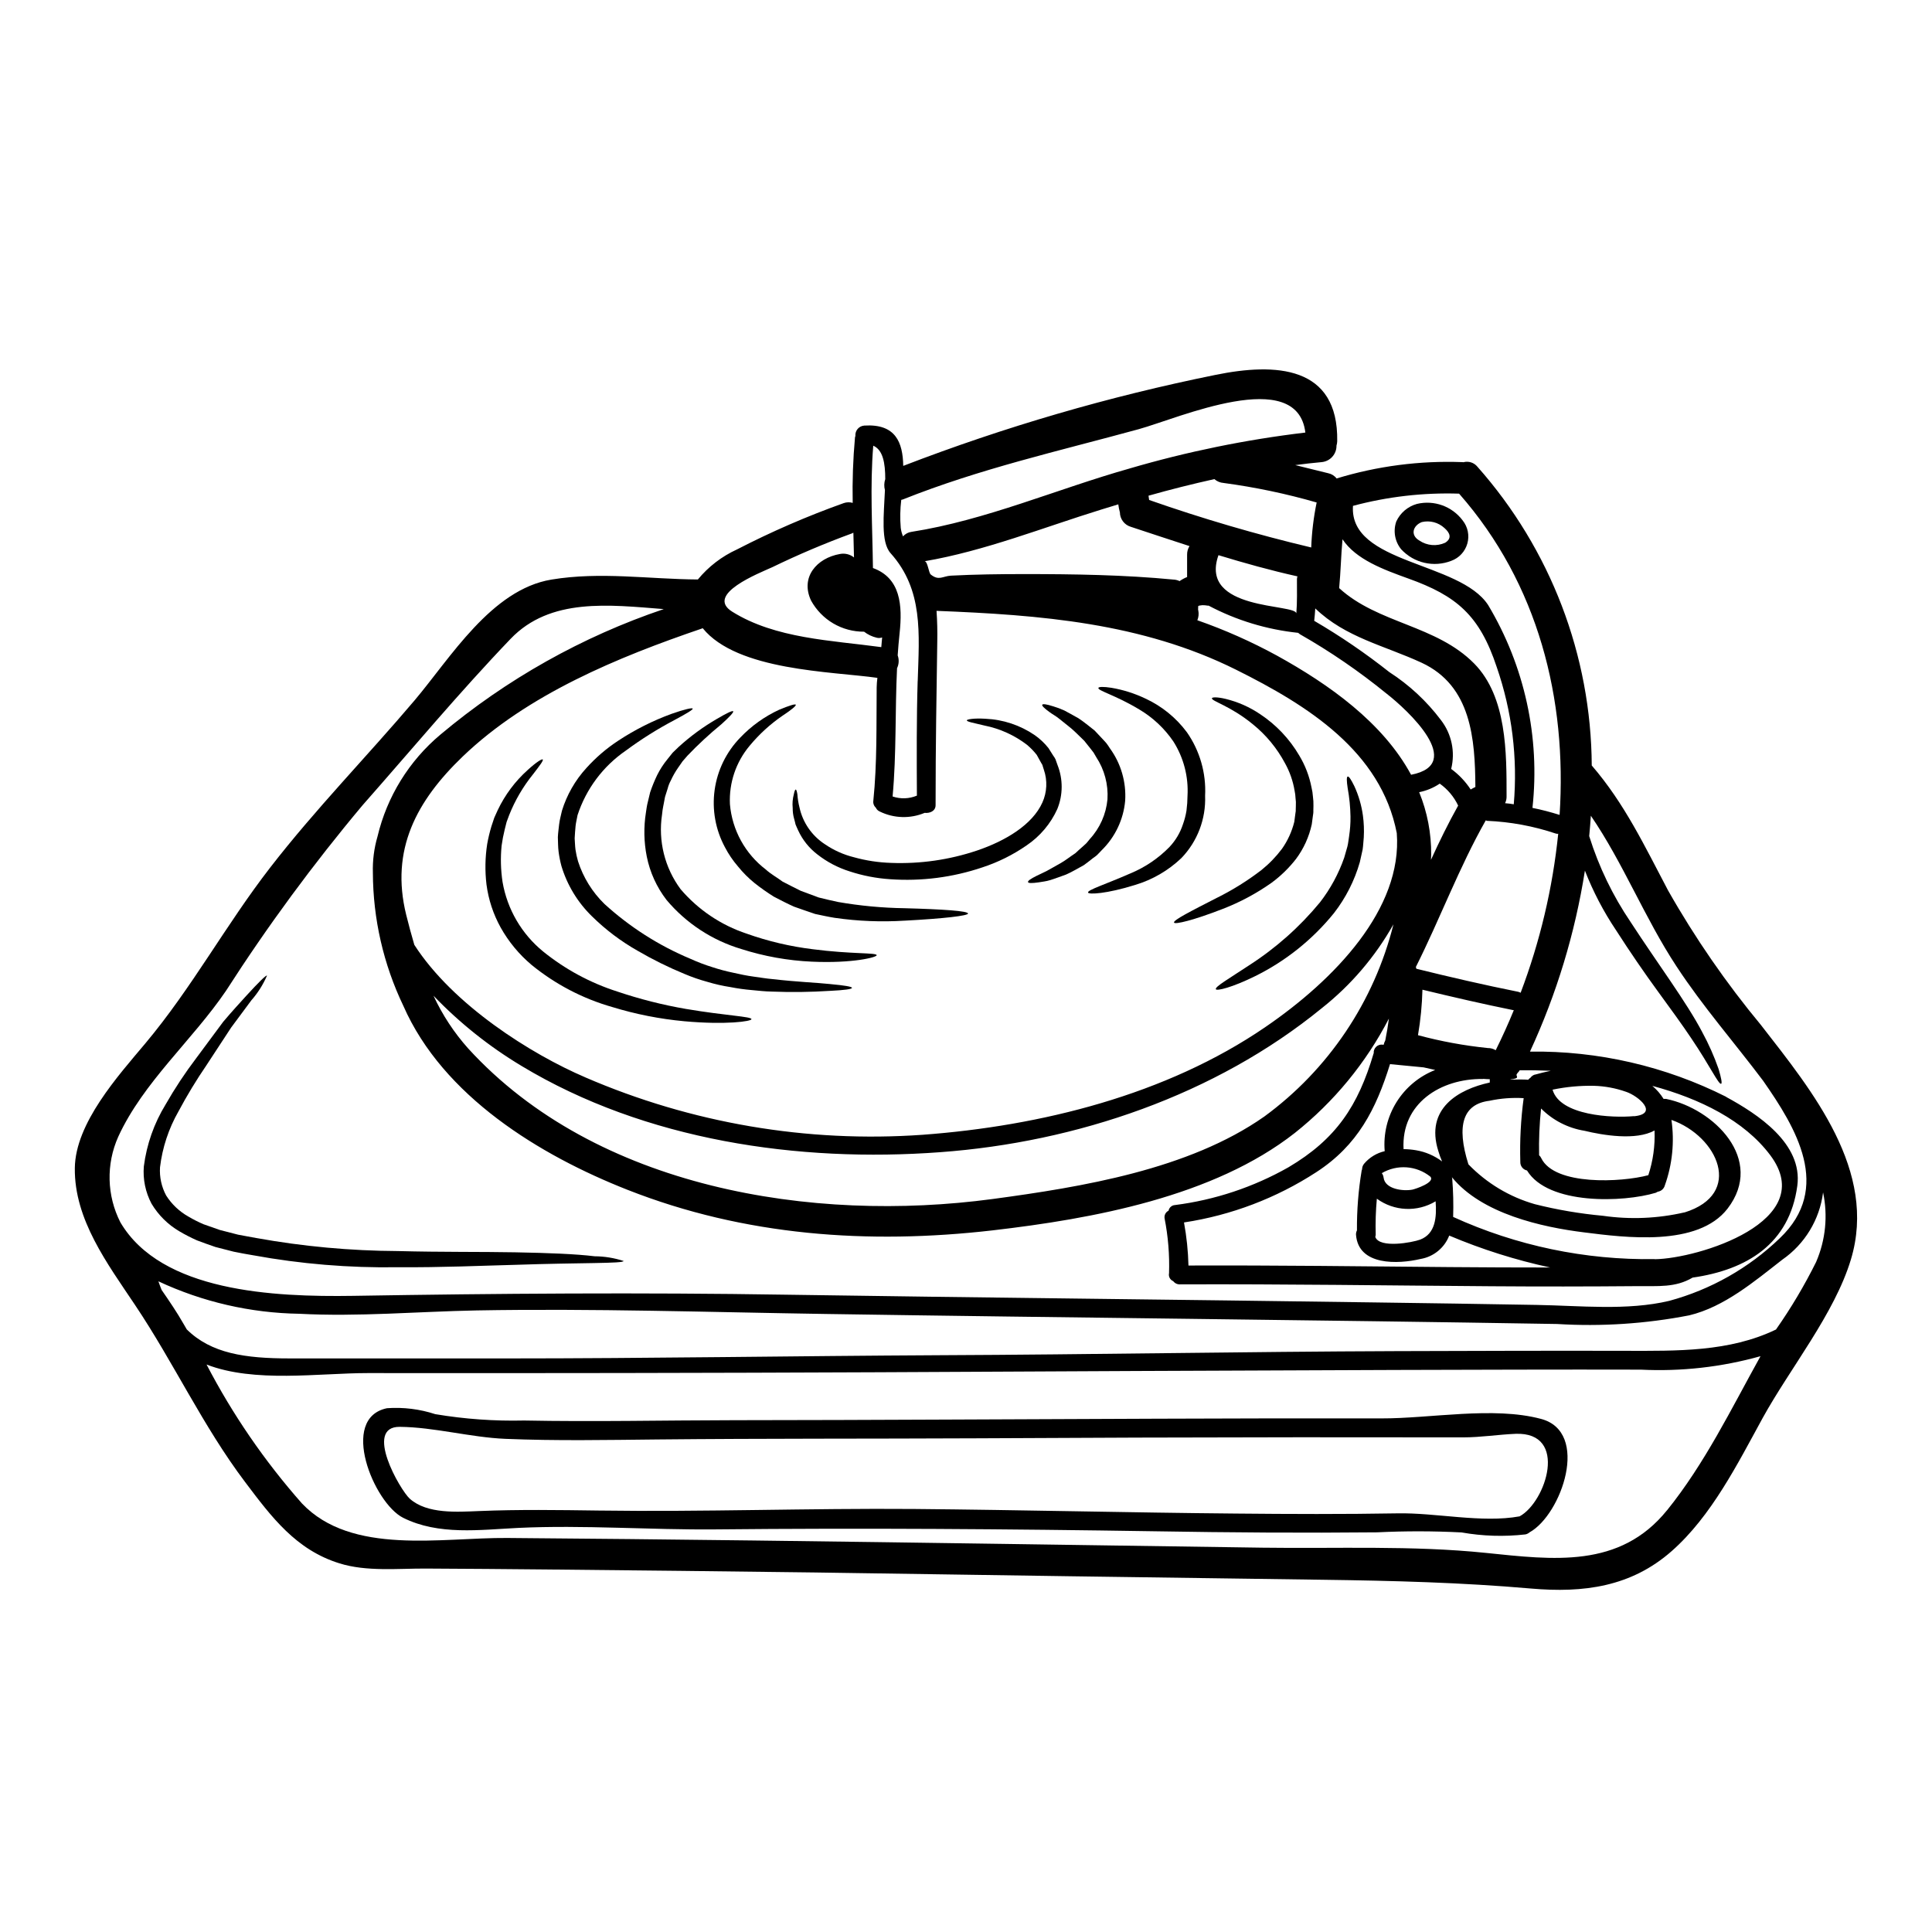 <?xml version="1.0" encoding="UTF-8"?>
<!-- Uploaded to: ICON Repo, www.svgrepo.com, Generator: ICON Repo Mixer Tools -->
<svg fill="#000000" width="800px" height="800px" version="1.1" viewBox="144 144 512 512" xmlns="http://www.w3.org/2000/svg">
 <g>
  <path d="m487.54 306.59c0.246-3.043 0.164-6.055 0.164-9.125 0.004-0.246 0.051-0.488 0.141-0.719-7.086-1.574-14.023-3.512-20.938-5.617-5.281 14.883 20.633 12.781 20.633 15.461zm-98.52-13.855c0.832 0 1.078 3.07 1.633 3.512 2.156 1.742 3.148 0.445 5.336 0.309 6.414-0.336 12.918-0.418 19.391-0.418 13.277 0 26.551 0.195 39.754 1.469v-0.004c0.512 0.039 1.008 0.176 1.469 0.395 0.621-0.434 1.289-0.797 1.992-1.078v-5.902c-0.016-0.812 0.203-1.609 0.633-2.297-5.199-1.684-10.371-3.402-15.57-5.117-1.699-0.508-2.867-2.07-2.875-3.844 0-0.031-0.008-0.062-0.027-0.082-0.18-0.664-0.312-1.34-0.395-2.019-1.52 0.473-3.016 0.914-4.535 1.387-15.301 4.731-30.926 10.98-46.805 13.691zm221.73 123.01c13.605 17.48 30.84 38.574 23.758 62.035-4.328 14.355-16.098 28.793-23.371 41.984-6.637 12.109-13.578 26.023-24.145 35.316-10.734 9.445-23.316 11.121-37.281 9.898-18.367-1.602-36.48-2.074-54.926-2.32-45.027-0.605-90.047-1.25-135.05-1.938-23.48-0.301-46.969-0.562-70.453-0.789-10.844-0.109-21.648-0.191-32.5-0.246-7.328-0.027-15.68 0.859-22.828-1.383-11.504-3.57-17.977-12.227-25-21.547-11.176-14.797-18.895-31.613-29.176-46.934-7.262-10.875-16.113-22.598-15.949-36.262 0.137-11.922 11.477-24.449 18.668-33.023 12.391-14.773 21.375-31.488 33.133-46.656 11.973-15.461 25.586-29.348 38.223-44.254 9.512-11.258 20.379-29.402 36.285-32.027 12.988-2.156 25.777-0.109 38.801-0.027h0.004c2.805-3.41 6.352-6.133 10.371-7.965 9.148-4.719 18.602-8.824 28.297-12.281 0.762-0.262 1.586-0.281 2.363-0.055-0.117-5.797 0.086-11.594 0.609-17.371 0.027-0.137 0.082-0.246 0.109-0.359v0.004c-0.062-0.684 0.152-1.359 0.598-1.879 0.445-0.516 1.082-0.836 1.762-0.879 8.324-0.523 10.207 4.484 10.316 10.68 26.871-10.352 54.562-18.418 82.789-24.121 15.848-3.234 32.551-2.488 32.219 17.59-0.016 0.395-0.082 0.785-0.191 1.164 0.031 2.269-1.695 4.176-3.957 4.371-2.363 0.219-4.644 0.469-6.969 0.789l8.742 2.156h-0.004c0.883 0.18 1.668 0.672 2.215 1.387 10.797-3.297 22.07-4.758 33.352-4.332 0.082 0 0.164 0.027 0.25 0.027h0.004c1.359-0.371 2.809 0.09 3.703 1.18 19.371 21.844 30.145 49.988 30.309 79.184 8.715 10.098 14.023 21.379 20.219 33.105 7.16 12.633 15.43 24.605 24.703 35.777zm14.562 62.645c2.492-5.793 3.129-12.219 1.824-18.391-0.91 7.211-4.844 13.695-10.816 17.836-7.356 5.727-15.379 12.527-24.645 14.742h0.004c-11.527 2.242-23.293 3.016-35.012 2.297-64.582-1.082-129.16-1.66-193.74-2.656-30.84-0.469-61.797-1.492-92.648-0.941-15.656 0.305-31.312 1.715-46.965 0.887-12.914-0.199-25.641-3.133-37.34-8.602 0.277 0.789 0.555 1.547 0.859 2.293 2.074 2.988 4.094 5.977 5.777 8.93 0.309 0.5 0.582 1.023 0.887 1.523 6.477 6.387 15.461 7.688 27.246 7.688l57.039 0.004c38.441 0 76.859-0.66 115.3-0.855 40.324-0.168 80.688-0.941 121-1.082 20.191-0.055 40.379-0.137 60.543-0.082 13.883 0.027 27.66 0.309 40.02-5.641h0.004c4.008-5.711 7.574-11.719 10.676-17.969zm-23.867-43.691c8.297 4.512 20.355 12.336 18.863 23.539-2.074 15.434-13.414 22.293-27.742 24.34-4.59 2.707-9.055 2.211-15.043 2.266-12.777 0.109-25.555 0.121-38.332 0.027-27.492-0.191-54.957-0.609-82.449-0.5l-0.004 0.004c-0.711 0.035-1.395-0.285-1.824-0.855-0.828-0.34-1.297-1.227-1.105-2.102 0.156-4.871-0.238-9.742-1.18-14.523-0.145-0.84 0.285-1.672 1.051-2.047 0.156-0.824 0.848-1.438 1.688-1.492 10.586-1.348 20.805-4.75 30.09-10.012 12.637-7.477 18.449-16.258 22.57-30.199v-0.004c0.016 0 0.027-0.012 0.027-0.027-0.059-0.633 0.176-1.258 0.637-1.699 0.457-0.441 1.094-0.648 1.723-0.566 0.09 0.023 0.184 0.035 0.277 0.027 0.082-0.395 0.223-0.777 0.418-1.133 0.395-1.938 0.715-3.871 0.965-5.809-6.074 11.75-14.566 22.078-24.922 30.305-21.578 16.93-53.547 22.738-80.102 25.824-32.887 3.785-65.73 1.465-96.719-10.734-23.34-9.184-48.926-24.836-59.434-48.758-5.281-11.016-8.039-23.074-8.078-35.289-0.098-3.234 0.316-6.465 1.219-9.57 2.504-10.582 8.363-20.07 16.703-27.051 17.48-14.668 37.547-25.941 59.164-33.242-14.41-1.133-30.066-3.098-40.578 7.871-13.578 14.168-26.246 29.371-39.219 44.082-13.102 15.613-25.199 32.047-36.211 49.199-8.902 13.109-21.93 24.203-28.566 38.695-3.246 7.258-3.031 15.594 0.578 22.676 10.844 18.395 40.461 19.805 61.703 19.473 38.25-0.633 76.391-0.914 114.7-0.305 51.957 0.789 103.91 1.301 155.87 2.047 14.383 0.191 28.754 0.414 43.113 0.664 11.34 0.191 23.922 1.574 35.07-1.078 11.008-2.977 21.082-8.684 29.293-16.594 14.02-13.332 4.285-29.266-4.402-41.723-7.633-10.152-15.984-19.68-22.953-30.309-8.488-12.891-14.074-27.301-22.707-39.938-0.109 1.797-0.277 3.625-0.441 5.418l0.027 0.059v0.004c2.531 8.074 6.231 15.734 10.98 22.734 7.273 11.172 14.746 21.129 18.949 29.125l-0.004 0.004c1.707 3.129 3.156 6.394 4.332 9.758 0.719 2.406 0.969 3.789 0.691 3.938-0.691 0.246-2.988-4.758-7.871-11.977-2.434-3.648-5.512-7.871-8.961-12.594-3.453-4.723-7.356-10.398-11.059-16.176l-0.004-0.004c-3.305-4.934-6.059-10.211-8.215-15.742-2.609 16.582-7.512 32.723-14.562 47.961 18.047-0.246 35.883 3.867 52.004 11.984zm-18.918 43.008c11.414-0.137 43.809-10.039 30.586-27.602-6.914-9.184-18.613-14.934-31.223-18.336 1.168 0.992 2.176 2.156 2.988 3.461 0.227-0.027 0.461-0.027 0.691 0 12.637 2.598 26.246 16.039 16.258 29.066-7.871 10.207-27.215 7.66-38.031 6.297-11.199-1.383-27.133-4.926-35.031-14.629h0.004c0.039 0.105 0.066 0.219 0.082 0.332 0.277 3.394 0.359 6.801 0.25 10.203 16.762 7.644 35.016 11.461 53.438 11.18zm3.234 66.57c10.062-12.473 17.035-26.91 24.797-40.875v0.004c-10.312 2.891-21.027 4.094-31.723 3.566-21.574-0.055-43.176 0.027-64.773 0.082-45.824 0.164-91.664 0.367-137.51 0.609-45.023 0.195-90.051 0.27-135.07 0.219-13.027 0-30.035 2.656-42.734-2.266h-0.004c6.898 13.254 15.387 25.617 25.281 36.812 13.164 13.855 37 9.012 54.398 9.152 21.684 0.172 43.359 0.391 65.023 0.664 45.055 0.555 90.105 1.27 135.16 1.91 19.637 0.277 39.66-0.637 59.188 1.383 17.777 1.82 35.453 4.199 47.977-11.289zm4.644-78.961c15.793-4.894 8.852-20.191-3.457-24.531l0.004 0.004c0.836 5.836 0.238 11.789-1.746 17.34-0.23 0.891-0.973 1.555-1.879 1.688-0.191 0.082-0.332 0.191-0.523 0.277-8.574 2.598-28.543 3.289-34.129-5.902h-0.004c-1.062-0.227-1.809-1.184-1.77-2.269-0.164-5.648 0.133-11.297 0.887-16.898-3.035-0.184-6.082 0.051-9.055 0.691-7 0.859-8.859 6.473-5.586 16.848v-0.004c4.844 5.012 10.918 8.656 17.617 10.566 5.922 1.488 11.953 2.516 18.031 3.07 7.203 1.039 14.535 0.734 21.621-0.906zm-9.598-9.84 0.004 0.004c1.266-3.832 1.828-7.859 1.66-11.891-4.926 2.754-13.777 1.242-18.559 0.082-4.363-0.703-8.391-2.769-11.508-5.902-0.438 4.113-0.613 8.254-0.523 12.391 0.25 0.211 0.449 0.48 0.578 0.785 3.582 7.309 21.227 6.406 28.363 4.496zm-3.816-15.652c6.75-0.633 1.242-5.391-2.102-6.5v0.004c-2.723-0.961-5.578-1.492-8.461-1.574-3.688-0.074-7.371 0.266-10.98 1.023 1.945 6.898 15.859 7.539 21.555 7.012zm-19.68-79.82c1.992-30.645-5.586-61.234-26.637-85.184l0.004 0.004c-9.484-0.305-18.961 0.785-28.129 3.238v0.082c-0.941 15.324 28.297 14.656 35.816 26.191v-0.004c9.676 16.164 13.805 35.043 11.754 53.77 2.438 0.484 4.844 1.121 7.219 1.867zm-0.395 4.953v0.004c-0.203 0.02-0.41 0.004-0.609-0.055-5.887-1.977-12.02-3.113-18.223-3.375-0.117-0.027-0.23-0.07-0.336-0.125-7.109 12.531-12.082 26.027-18.531 38.859 0.059 0.152 0.105 0.309 0.141 0.469 8.961 2.215 17.953 4.289 27.023 6.113 0.211 0.062 0.414 0.145 0.605 0.25 5.141-13.566 8.492-27.742 9.965-42.176zm-6.141 63.836c1.383-0.395 2.754-0.719 4.203-1.023-2.793-0.113-5.727-0.168-8.242-0.141-0.164 0.363-0.609 0.691-0.789 1.051-0.305 0.582 1.105 1.055-1.656 1.387v0.055c2.754-0.055 2.754-0.055 3.812-0.027 0.137 0 0.789 0.055 0.887 0.055h0.004c0.16-0.211 0.359-0.387 0.582-0.527 0.301-0.422 0.738-0.727 1.238-0.867zm-5.617-71.609 0.004 0.004c1.07-12.316-0.465-24.715-4.508-36.398-4.535-13.719-10.629-18.895-23.453-23.48-6.555-2.363-13.855-5.031-17.422-10.398-0.395 4.328-0.473 8.66-0.887 12.945 10.316 9.445 25.723 9.762 35.816 20.023 8.66 8.824 8.551 23.73 8.551 35.125 0.023 0.641-0.113 1.277-0.395 1.852 0.812 0.043 1.574 0.18 2.332 0.293zm0 54.516h-0.137c-8.047-1.633-16.066-3.484-24.062-5.418h0.004c-0.102 4.043-0.496 8.07-1.18 12.055 6.062 1.629 12.25 2.769 18.496 3.406 0.742-0.012 1.473 0.191 2.102 0.578 1.746-3.523 3.352-7.062 4.816-10.66zm9.664 68.203c-9.164-1.977-18.125-4.809-26.762-8.461-1.262 3.254-4.137 5.609-7.578 6.195-5.977 1.41-16.484 1.855-17.121-6.387-0.027-0.41 0.059-0.82 0.246-1.184-0.039-5.309 0.375-10.609 1.246-15.848 0.012-0.109 0.051-0.215 0.113-0.305-0.004-0.543 0.18-1.074 0.523-1.496 1.414-1.68 3.336-2.852 5.473-3.344-0.387-4.551 0.707-9.105 3.117-12.98 2.414-3.879 6.012-6.875 10.262-8.539-1.023-0.246-2.047-0.469-3.07-0.688-2.961-0.281-5.945-0.582-8.902-0.859-3.707 11.945-8.578 21.52-19.527 28.625-10.605 6.891-22.562 11.438-35.07 13.332 0.695 3.769 1.09 7.586 1.184 11.414 23.094-0.086 46.188 0.219 69.273 0.414 8.844 0.074 17.711 0.109 26.594 0.109zm-16.016-49.02v-0.887h-0.246c-0.414 0-1.023-0.055-1.438-0.082-0.055 0-0.082 0.027-0.137 0.027-11.258-0.137-21.684 6.527-21.023 18.586v0.004c1.113 0.012 2.223 0.113 3.32 0.301 2.5 0.422 4.859 1.438 6.887 2.961-0.391-0.898-0.723-1.816-0.996-2.754-3.562-11.25 5.336-16.367 13.633-18.156zm-5.059-77.66c0.395-0.25 0.832-0.445 1.246-0.664-0.082-12.723-1.078-26.801-14.219-32.914-9.84-4.562-20.219-6.691-28.211-14.41-0.059 1.105-0.168 2.184-0.281 3.289l0.004 0.004c6.941 4.051 13.586 8.59 19.891 13.578 5.277 3.398 9.914 7.707 13.688 12.723 2.84 3.672 3.836 8.441 2.711 12.945 2.035 1.488 3.789 3.336 5.172 5.449zm-3.32 4.269c-1.098-2.328-2.781-4.332-4.879-5.82-1.648 1.109-3.5 1.883-5.449 2.266 2.152 5.266 3.234 10.906 3.18 16.598-0.027 0.445-0.055 0.887-0.055 1.332 2.223-4.871 4.578-9.688 7.203-14.375zm-10.066 115.02c4.066-1.551 4.402-5.902 4.094-10.152-4.856 2.93-10.996 2.656-15.574-0.691-0.293 3.191-0.395 6.398-0.301 9.602-0.023 0.184-0.062 0.367-0.109 0.551 1.16 3.07 9.789 1.465 11.891 0.691zm-2.047-13.25c0.691-0.137 6.168-1.91 4.723-3.457v0.004c-3.68-2.934-8.785-3.297-12.84-0.914 0.258 0.344 0.418 0.754 0.469 1.18 0.375 3.106 5.242 3.66 7.648 3.188zm-0.359-109.94c14.602-2.82-0.914-17.148-6.555-21.547v0.004c-7.195-5.863-14.863-11.117-22.926-15.711-0.16-0.105-0.309-0.227-0.445-0.359-8.309-0.863-16.375-3.312-23.758-7.219-0.055 0-0.082 0.027-0.137 0.027-0.484-0.09-0.973-0.137-1.465-0.137-0.141 0-0.609 0.082-0.832 0.109-0.094 0.023-0.188 0.062-0.273 0.113 0.004 0.031-0.008 0.059-0.027 0.082 0 0.219-0.027 0.633-0.027 0.789v0.109c0.023 0.074 0.043 0.148 0.055 0.223 0.172 0.863 0.082 1.758-0.254 2.57 7.281 2.543 14.34 5.68 21.105 9.375 13.801 7.621 28.074 17.742 35.539 31.574zm-38.637 66.871c18.422-12.594 36.395-31.363 34.844-51.414-4.203-21.629-23.508-33.797-42.59-43.297-24.973-12.445-51.957-14.52-79.379-15.598 0.195 2.754 0.25 5.559 0.195 8.215-0.195 14.215-0.445 26.691-0.445 43.297 0 1.547-1.547 2.184-2.906 2.019l0.004 0.004c-3.824 1.598-8.156 1.473-11.883-0.352-0.469-0.191-0.844-0.559-1.051-1.023-0.512-0.457-0.762-1.145-0.664-1.824 1.023-10.008 0.789-19.996 0.887-30.062 0.016-0.844 0.082-1.684 0.191-2.516-12.082-1.715-37.145-1.855-46.297-13.164l0.004-0.004c-0.055 0.035-0.113 0.062-0.172 0.082-22.242 7.578-46.219 17.418-63.453 33.949-12.172 11.699-19.223 24.645-14.957 41.93 0.66 2.68 1.383 5.309 2.156 7.961 10.289 15.988 31.004 28.984 45.266 35.098v0.004c28.145 12.172 58.805 17.398 89.391 15.238 31.367-2.316 64.582-10.559 90.859-28.539zm-0.309 23.73 0.004 0.004c17.035-12.457 29.16-30.496 34.27-50.973-4.82 8.566-11.266 16.113-18.977 22.211-28.211 23.039-65.023 35.539-101.16 38.18-37.531 2.789-78.129-3.098-110.88-22.828h0.004c-8.59-5.144-16.457-11.414-23.387-18.641 2.363 5.094 5.465 9.812 9.207 13.996 33.938 37.145 91.246 46.273 138.94 39.883 23.652-3.188 51.992-7.805 71.977-21.828zm12.477-150.84 0.004 0.004c0.148-4.008 0.629-7.996 1.438-11.922-8.078-2.328-16.316-4.055-24.645-5.172-0.91-0.062-1.777-0.422-2.461-1.023-5.836 1.301-11.676 2.754-17.453 4.398 0.055 0.395 0.109 0.746 0.164 1.133h0.004c14.09 4.934 28.426 9.137 42.953 12.586zm-1.551-30.453c-2.156-17.781-33.633-3.789-44.172-0.887-21.102 5.781-42.035 10.453-62.477 18.613l0.004 0.004c-0.141 0.055-0.293 0.09-0.445 0.109-0.301 2.465-0.348 4.949-0.137 7.422 0.098 0.781 0.305 1.547 0.609 2.269 0.578-0.676 1.387-1.109 2.269-1.219 19.637-3.066 38.664-11.395 57.777-16.785v-0.004c15.23-4.461 30.812-7.644 46.574-9.52zm-102.73 65.852c0.395-12.594 1.52-24.176-7.191-33.883-2.656-2.961-1.77-10.207-1.496-16.703l0.004 0.008c-0.262-0.965-0.234-1.984 0.082-2.934 0-4.258-0.605-7.746-3.18-8.852-0.887 10.789-0.219 21.602-0.082 32.418 7.301 2.652 7.871 9.789 7.055 17.344-0.219 1.934-0.359 3.867-0.5 5.805v-0.004c0.402 1.109 0.344 2.336-0.168 3.402-0.551 11.312-0.137 22.652-1.18 33.992 2.102 0.715 4.394 0.637 6.441-0.223-0.051-10.207-0.105-20.465 0.203-30.367zm-9.652-8.984c0.082-0.859 0.164-1.715 0.223-2.57h0.004c-0.453 0.168-0.945 0.199-1.414 0.082-1.227-0.285-2.379-0.832-3.375-1.605-2.863 0.02-5.68-0.734-8.152-2.18-2.469-1.449-4.504-3.539-5.887-6.047-2.934-6.195 1.496-11.285 7.637-12.363 1.316-0.258 2.684 0.074 3.731 0.914l-0.164-6.555-0.332 0.164v0.004c-7.188 2.629-14.242 5.621-21.133 8.961-3.375 1.547-18.004 7.219-10.629 11.809 11.434 7.148 26.344 7.59 39.492 9.387z"/>
  <path d="m552.37 520.02c13.109 3.457 5.453 25.387-3.016 30.062-0.316 0.277-0.695 0.465-1.105 0.551-5.641 0.645-11.34 0.465-16.926-0.523-7.453-0.383-14.922-0.391-22.375-0.027-19.582 0.191-39.133 0.055-58.715-0.277-38.859-0.609-77.664-0.887-116.55-0.5-17.371 0.164-34.988-1.215-52.348-0.395-10.152 0.496-21.102 2.019-30.504-2.684-7.773-3.902-17.039-26.41-4.258-29.039 4.32-0.305 8.656 0.23 12.773 1.578 7.785 1.305 15.676 1.871 23.566 1.684 18.559 0.363 37.117-0.055 55.648-0.082 37.363-0.027 74.73-0.277 112.09-0.395 19.805-0.082 39.598-0.113 59.379-0.082 13.047 0.047 29.691-3.246 42.336 0.129zm-5.668 25.832c7.027-3.789 13.055-22.402-1.051-21.875-4.621 0.191-9.211 0.941-13.828 0.941-14.523 0-29.035-0.008-43.535-0.027-28.539 0.027-57.07 0.117-85.598 0.277-28.16 0.137-56.312 0.027-84.438 0.305-13.441 0.137-26.91 0.395-40.352-0.164-9.238-0.395-18.863-3.098-27.945-3.18-9.625-0.109 0.082 16.758 2.652 19.055 4.594 4.094 12.613 3.488 18.309 3.262 10.629-0.441 21.078-0.277 31.695-0.137 27.879 0.395 55.758-0.633 83.637-0.414 28.457 0.246 56.891 0.969 85.348 1.215 14.219 0.137 28.461 0.191 42.707-0.055 10.188-0.211 22.41 2.621 32.398 0.797z"/>
  <path d="m531.62 281.92c1.379 1.723 1.84 4.004 1.242 6.125-0.598 2.121-2.184 3.828-4.254 4.578-4.629 1.809-9.895 0.602-13.273-3.043-1.688-2.066-2.184-4.863-1.305-7.383 1.051-2.273 3.043-3.973 5.453-4.648 4.555-1.098 9.328 0.621 12.137 4.371zm-4.617 5.902c1.828-1.18 1.27-2.598-0.219-3.898v0.004c-1.605-1.484-3.844-2.074-5.977-1.574-2.363 0.914-3.148 3.457-0.664 4.894 2.031 1.379 4.633 1.598 6.859 0.574z"/>
  <path d="m505.19 360.16c0.258 1.91 0.332 3.836 0.223 5.758-0.109 1.051-0.137 2.129-0.305 3.234-0.25 1.078-0.5 2.184-0.746 3.344-1.402 4.883-3.723 9.457-6.836 13.469-5.668 7.008-12.781 12.707-20.859 16.707-6.168 3.043-10.207 3.984-10.453 3.488-0.305-0.637 3.375-2.754 8.797-6.332v-0.004c7.098-4.559 13.441-10.195 18.805-16.707 2.766-3.574 4.93-7.57 6.418-11.836 0.277-0.996 0.582-1.969 0.832-2.906 0.246-0.938 0.305-1.91 0.469-2.82h-0.004c0.262-1.703 0.383-3.422 0.363-5.144-0.043-2.543-0.293-5.074-0.75-7.578-0.277-1.828-0.305-2.934 0-3.043s0.887 0.746 1.742 2.492h0.004c1.156 2.5 1.93 5.152 2.301 7.879z"/>
  <path d="m491.94 355.1c0.113 0.816 0.16 1.641 0.137 2.461l-0.027 1.242v0.004c0.016 0.262 0.008 0.527-0.027 0.785l-0.082 0.551c-0.109 0.789-0.191 1.551-0.305 2.293v0.004c-0.719 3.34-2.152 6.488-4.203 9.223-1.859 2.387-4.039 4.504-6.477 6.297-4.027 2.84-8.391 5.172-12.988 6.941-7.691 2.988-12.594 4.148-12.836 3.598-0.277-0.637 4.289-2.934 11.449-6.613l0.004 0.004c4.137-2.059 8.062-4.516 11.727-7.332 2.031-1.637 3.856-3.523 5.422-5.609 1.52-2.16 2.625-4.578 3.262-7.137 0.109-0.789 0.191-1.551 0.305-2.293l0.086-0.582v-0.395l0.027-1.023v-0.004c0.043-0.672 0.012-1.348-0.086-2.019-0.027-0.66-0.109-1.32-0.25-1.965-0.426-2.555-1.285-5.012-2.543-7.273-2.121-3.977-5.016-7.484-8.516-10.316-6.031-4.953-11.062-6.141-10.844-6.914 0.082-0.277 1.355-0.359 3.652 0.191 3.269 0.797 6.367 2.176 9.152 4.062 4.223 2.805 7.75 6.531 10.316 10.902 1.582 2.613 2.688 5.488 3.266 8.488 0.199 0.797 0.324 1.609 0.379 2.43z"/>
  <path d="m458.53 338.04c3.438 4.918 5.141 10.844 4.836 16.84 0.242 6.141-2.031 12.109-6.297 16.531-3.469 3.301-7.668 5.734-12.254 7.109-7.551 2.363-12.336 2.574-12.473 2.019-0.191-0.691 4.43-2.102 11.258-5.09 3.875-1.609 7.387-3.988 10.32-6.988 1.617-1.715 2.84-3.766 3.57-6.004 0.426-1.176 0.738-2.387 0.941-3.621 0.168-1.305 0.262-2.621 0.273-3.938 0.285-5.066-1.02-10.094-3.734-14.383-2.359-3.473-5.457-6.379-9.074-8.516-6.277-3.789-11.02-4.953-10.812-5.699 0.082-0.305 1.301-0.359 3.457-0.027 3.094 0.523 6.102 1.473 8.938 2.82 4.375 2.008 8.176 5.082 11.051 8.945z"/>
  <path d="m438.14 342.32c2.926 4.023 4.356 8.945 4.039 13.91-0.453 4.949-2.648 9.582-6.195 13.066-0.395 0.395-0.746 0.789-1.133 1.18-0.387 0.395-0.832 0.664-1.242 0.969-0.789 0.637-1.605 1.27-2.383 1.828-1.684 0.914-3.234 1.855-4.699 2.488-1.523 0.555-2.879 1.051-4.094 1.441s-2.297 0.469-3.18 0.633c-1.742 0.25-2.754 0.25-2.82-0.082-0.066-0.336 0.746-0.887 2.293-1.656 0.746-0.363 1.688-0.789 2.754-1.332 1.051-0.605 2.211-1.242 3.512-1.969 1.301-0.723 2.547-1.742 3.984-2.684 0.609-0.555 1.27-1.18 1.938-1.742l0.996-0.914c0.305-0.332 0.578-0.715 0.887-1.078h-0.004c2.688-2.91 4.34-6.621 4.699-10.566 0.238-3.949-0.809-7.871-2.988-11.176-0.219-0.395-0.441-0.789-0.688-1.18l-0.832-1.078c-0.555-0.691-1.105-1.383-1.633-2.047-1.242-1.18-2.363-2.363-3.457-3.289-1.094-0.93-2.184-1.715-3.098-2.488-0.914-0.77-1.91-1.273-2.602-1.797-1.41-1.023-2.129-1.715-1.988-1.992 0.141-0.277 1.18-0.137 2.816 0.395l0.004-0.004c1.02 0.301 2.019 0.672 2.988 1.109 1.105 0.582 2.41 1.305 3.816 2.102 1.383 0.914 2.754 2.047 4.258 3.234 0.664 0.691 1.355 1.441 2.047 2.188 0.359 0.395 0.719 0.742 1.078 1.18s0.625 0.91 0.926 1.352z"/>
  <path d="m424.26 346.75c1.477 3.742 1.457 7.914-0.059 11.645-1.77 3.91-4.594 7.25-8.152 9.652-3.59 2.488-7.523 4.445-11.676 5.805-7.875 2.668-16.207 3.738-24.5 3.148-3.644-0.238-7.238-0.934-10.707-2.074-3.106-0.973-6.012-2.5-8.574-4.512-2.18-1.672-3.922-3.856-5.07-6.352-0.246-0.555-0.496-1.078-0.691-1.574-0.137-0.555-0.246-1.082-0.395-1.574h-0.004c-0.246-0.898-0.367-1.824-0.355-2.754-0.125-1.234-0.02-2.481 0.301-3.676 0.164-0.832 0.332-1.242 0.496-1.242s0.309 0.441 0.445 1.27c0.078 1.164 0.262 2.32 0.551 3.453 0.871 4.016 3.293 7.523 6.734 9.762 2.344 1.605 4.957 2.777 7.715 3.457 3.207 0.891 6.512 1.391 9.84 1.492 7.715 0.297 15.418-0.809 22.734-3.266 7.606-2.57 14.711-6.856 17.344-12.723v0.004c1.242-2.746 1.383-5.867 0.395-8.715l-0.332-1.051-0.027-0.109v-0.055l-0.082-0.137-0.309-0.523c-0.395-0.691-0.746-1.387-1.133-2.047v-0.004c-0.766-0.969-1.625-1.859-2.57-2.656-3.32-2.547-7.18-4.297-11.285-5.117-2.961-0.719-4.676-0.996-4.676-1.383 0-0.246 1.742-0.609 4.953-0.418v0.004c4.66 0.199 9.172 1.699 13.027 4.328 1.375 0.961 2.602 2.117 3.648 3.43 0.418 0.637 0.832 1.301 1.242 1.969l0.336 0.496 0.164 0.25v0.055l0.137 0.219 0.082 0.246z"/>
  <path d="m400.54 386.1c-0.031 0.582-6.336 1.332-16.762 1.883l-0.004-0.004c-6.203 0.395-12.434 0.145-18.586-0.746-1.738-0.277-3.43-0.66-5.172-1.023-2.074-0.688-3.676-1.27-5.586-1.934-1.77-0.789-3.57-1.715-5.363-2.656-1.754-1.094-3.441-2.285-5.062-3.566-1.637-1.32-3.129-2.816-4.449-4.453-1.336-1.551-2.488-3.25-3.434-5.062-2.508-4.648-3.465-9.973-2.734-15.199 0.727-5.227 3.106-10.086 6.789-13.871 2.941-3.09 6.441-5.594 10.316-7.383 2.684-1.105 4.258-1.602 4.398-1.328 0.137 0.277-1.105 1.328-3.543 2.934h-0.004c-3.246 2.231-6.168 4.902-8.68 7.938-3.629 4.32-5.496 9.852-5.227 15.488 0.586 6.856 4.039 13.145 9.512 17.316 1.355 1.242 3.016 2.129 4.453 3.207 1.633 0.832 3.207 1.66 4.812 2.438 1.602 0.605 3.207 1.18 4.754 1.766 1.742 0.418 3.461 0.859 5.09 1.18v0.004c5.852 1.02 11.773 1.574 17.711 1.66 10.266 0.281 16.77 0.723 16.77 1.414z"/>
  <path d="m359.43 395.56c10.289 1.332 16.844 0.859 16.898 1.574 0.082 0.555-6.414 2.211-17.203 1.715-6.344-0.285-12.621-1.414-18.672-3.348-7.727-2.305-14.609-6.82-19.801-12.988-2.617-3.391-4.414-7.336-5.254-11.535-0.762-3.836-0.836-7.781-0.223-11.645 0.137-0.883 0.246-1.793 0.469-2.652 0.227-0.941 0.449-1.859 0.664-2.754l0.004-0.004c0.523-1.547 1.145-3.059 1.852-4.531 0.738-1.48 1.637-2.871 2.68-4.148 0.473-0.609 0.969-1.18 1.414-1.77 0.523-0.496 1.023-0.996 1.52-1.465v-0.004c3.148-2.879 6.598-5.406 10.289-7.539 2.547-1.492 4.039-2.211 4.231-1.969 0.191 0.242-0.941 1.465-3.148 3.457-3.16 2.586-6.164 5.367-8.984 8.324-0.418 0.469-0.832 0.969-1.273 1.465-0.359 0.527-0.742 1.078-1.133 1.633h-0.004c-0.77 1.098-1.438 2.262-1.992 3.481-0.363 0.664-0.641 1.371-0.824 2.106-0.223 0.719-0.473 1.441-0.691 2.184v0.027l-0.027 0.086-0.027 0.137-0.055 0.305-0.109 0.582-0.223 1.18h-0.008c-0.164 0.805-0.281 1.617-0.355 2.434-1.055 6.977 0.719 14.082 4.922 19.746 4.648 5.453 10.707 9.531 17.508 11.785 5.684 2.019 11.57 3.402 17.559 4.133z"/>
  <path d="m364.08 404.8c3.68 0.336 5.699 0.664 5.699 0.996s-2.047 0.609-5.727 0.789v-0.004c-5.203 0.34-10.418 0.402-15.625 0.195-1.629-0.027-3.375-0.219-5.199-0.395-1.895-0.16-3.777-0.422-5.641-0.789-2.059-0.316-4.094-0.777-6.086-1.379-2.074-0.562-4.109-1.262-6.086-2.102-4.293-1.766-8.461-3.828-12.473-6.168-4.41-2.5-8.473-5.57-12.086-9.129-3.781-3.688-6.559-8.273-8.078-13.332-0.328-1.234-0.578-2.488-0.742-3.758-0.168-1.273-0.141-2.602-0.195-3.871 0.055-1.215 0.223-2.266 0.336-3.375 0.164-1.387 0.496-2.41 0.742-3.598h-0.004c1.297-4.227 3.519-8.109 6.504-11.367 2.496-2.769 5.34-5.207 8.461-7.246 4.402-2.898 9.129-5.277 14.082-7.086 3.512-1.242 5.512-1.656 5.613-1.383 0.102 0.277-1.66 1.328-4.867 3.043h-0.004c-4.496 2.371-8.801 5.082-12.887 8.105-6.008 4.137-10.488 10.133-12.754 17.062-0.164 0.941-0.441 2.019-0.523 2.852-0.082 1.105-0.219 2.266-0.246 3.316 0.082 0.996 0.082 1.969 0.219 2.988 0.152 1.039 0.375 2.062 0.668 3.07 1.371 4.285 3.773 8.168 6.992 11.312 6.715 6.129 14.438 11.059 22.828 14.562 1.891 0.859 3.828 1.598 5.812 2.211 1.805 0.594 3.644 1.082 5.508 1.469 1.828 0.414 3.598 0.789 5.367 1.023s3.375 0.523 5.004 0.66c6.438 0.746 11.738 0.938 15.387 1.324z"/>
  <path d="m325.8 411.38c10.594 1.797 17.344 1.992 17.344 2.707 0.027 0.582-6.777 1.551-17.781 0.555h-0.004c-6.473-0.598-12.867-1.859-19.086-3.762-7.82-2.227-15.105-6.027-21.402-11.172-3.305-2.781-6.078-6.133-8.188-9.902-1.961-3.535-3.238-7.406-3.762-11.414-0.426-3.57-0.359-7.18 0.191-10.73 0.285-1.594 0.664-3.172 1.133-4.723 0.277-0.789 0.527-1.535 0.746-2.238 0.332-0.691 0.609-1.359 0.914-2.019 1.918-4.035 4.617-7.648 7.941-10.629 2.293-2.102 3.785-2.988 3.984-2.793 0.246 0.277-0.789 1.602-2.629 4.012l-0.004-0.004c-2.606 3.238-4.711 6.844-6.25 10.703-0.219 0.609-0.445 1.242-0.691 1.855-0.164 0.637-0.332 1.301-0.496 1.969-0.355 1.426-0.633 2.871-0.832 4.328-0.312 3.195-0.23 6.418 0.25 9.594 1.238 7.234 5.051 13.777 10.734 18.422 5.844 4.731 12.516 8.336 19.68 10.629 5.941 2.004 12.027 3.547 18.207 4.613z"/>
  <path d="m309.26 478.17c-0.027 0.719-11.059 0.418-28.68 1.023-8.852 0.223-19.418 0.719-31.199 0.637-12.859 0.203-25.711-0.859-38.359-3.18-1.711-0.305-3.316-0.555-5.09-0.941-1.629-0.414-3.234-0.832-4.836-1.242-1.66-0.582-3.293-1.133-4.926-1.77v-0.004c-1.574-0.699-3.109-1.484-4.594-2.359-3.047-1.781-5.598-4.301-7.41-7.328-1.617-3.039-2.328-6.477-2.047-9.906 0.742-5.82 2.715-11.422 5.781-16.426 2.434-4.258 5.141-8.352 8.105-12.254 2.652-3.566 5.035-6.801 7.137-9.625 2.293-2.711 4.367-4.981 6.055-6.828 3.379-3.707 5.34-5.617 5.562-5.422h-0.004c-1.027 2.391-2.426 4.602-4.148 6.555-1.469 1.969-3.262 4.367-5.336 7.191-1.938 2.93-4.121 6.297-6.559 10.008v0.004c-2.691 3.934-5.168 8.016-7.41 12.223-2.609 4.566-4.273 9.605-4.898 14.824-0.164 2.598 0.402 5.188 1.633 7.477 1.477 2.32 3.508 4.242 5.906 5.586 1.285 0.758 2.613 1.43 3.981 2.019 1.438 0.496 2.875 1.023 4.328 1.52 1.602 0.418 3.207 0.832 4.836 1.246 1.496 0.305 3.211 0.578 4.812 0.887h0.008c12.383 2.238 24.941 3.394 37.527 3.457 11.676 0.305 22.238 0.164 31.094 0.332 8.855 0.164 16.137 0.445 21.051 1.051 2.609 0.016 5.199 0.438 7.68 1.246z"/>
 </g>
</svg>
